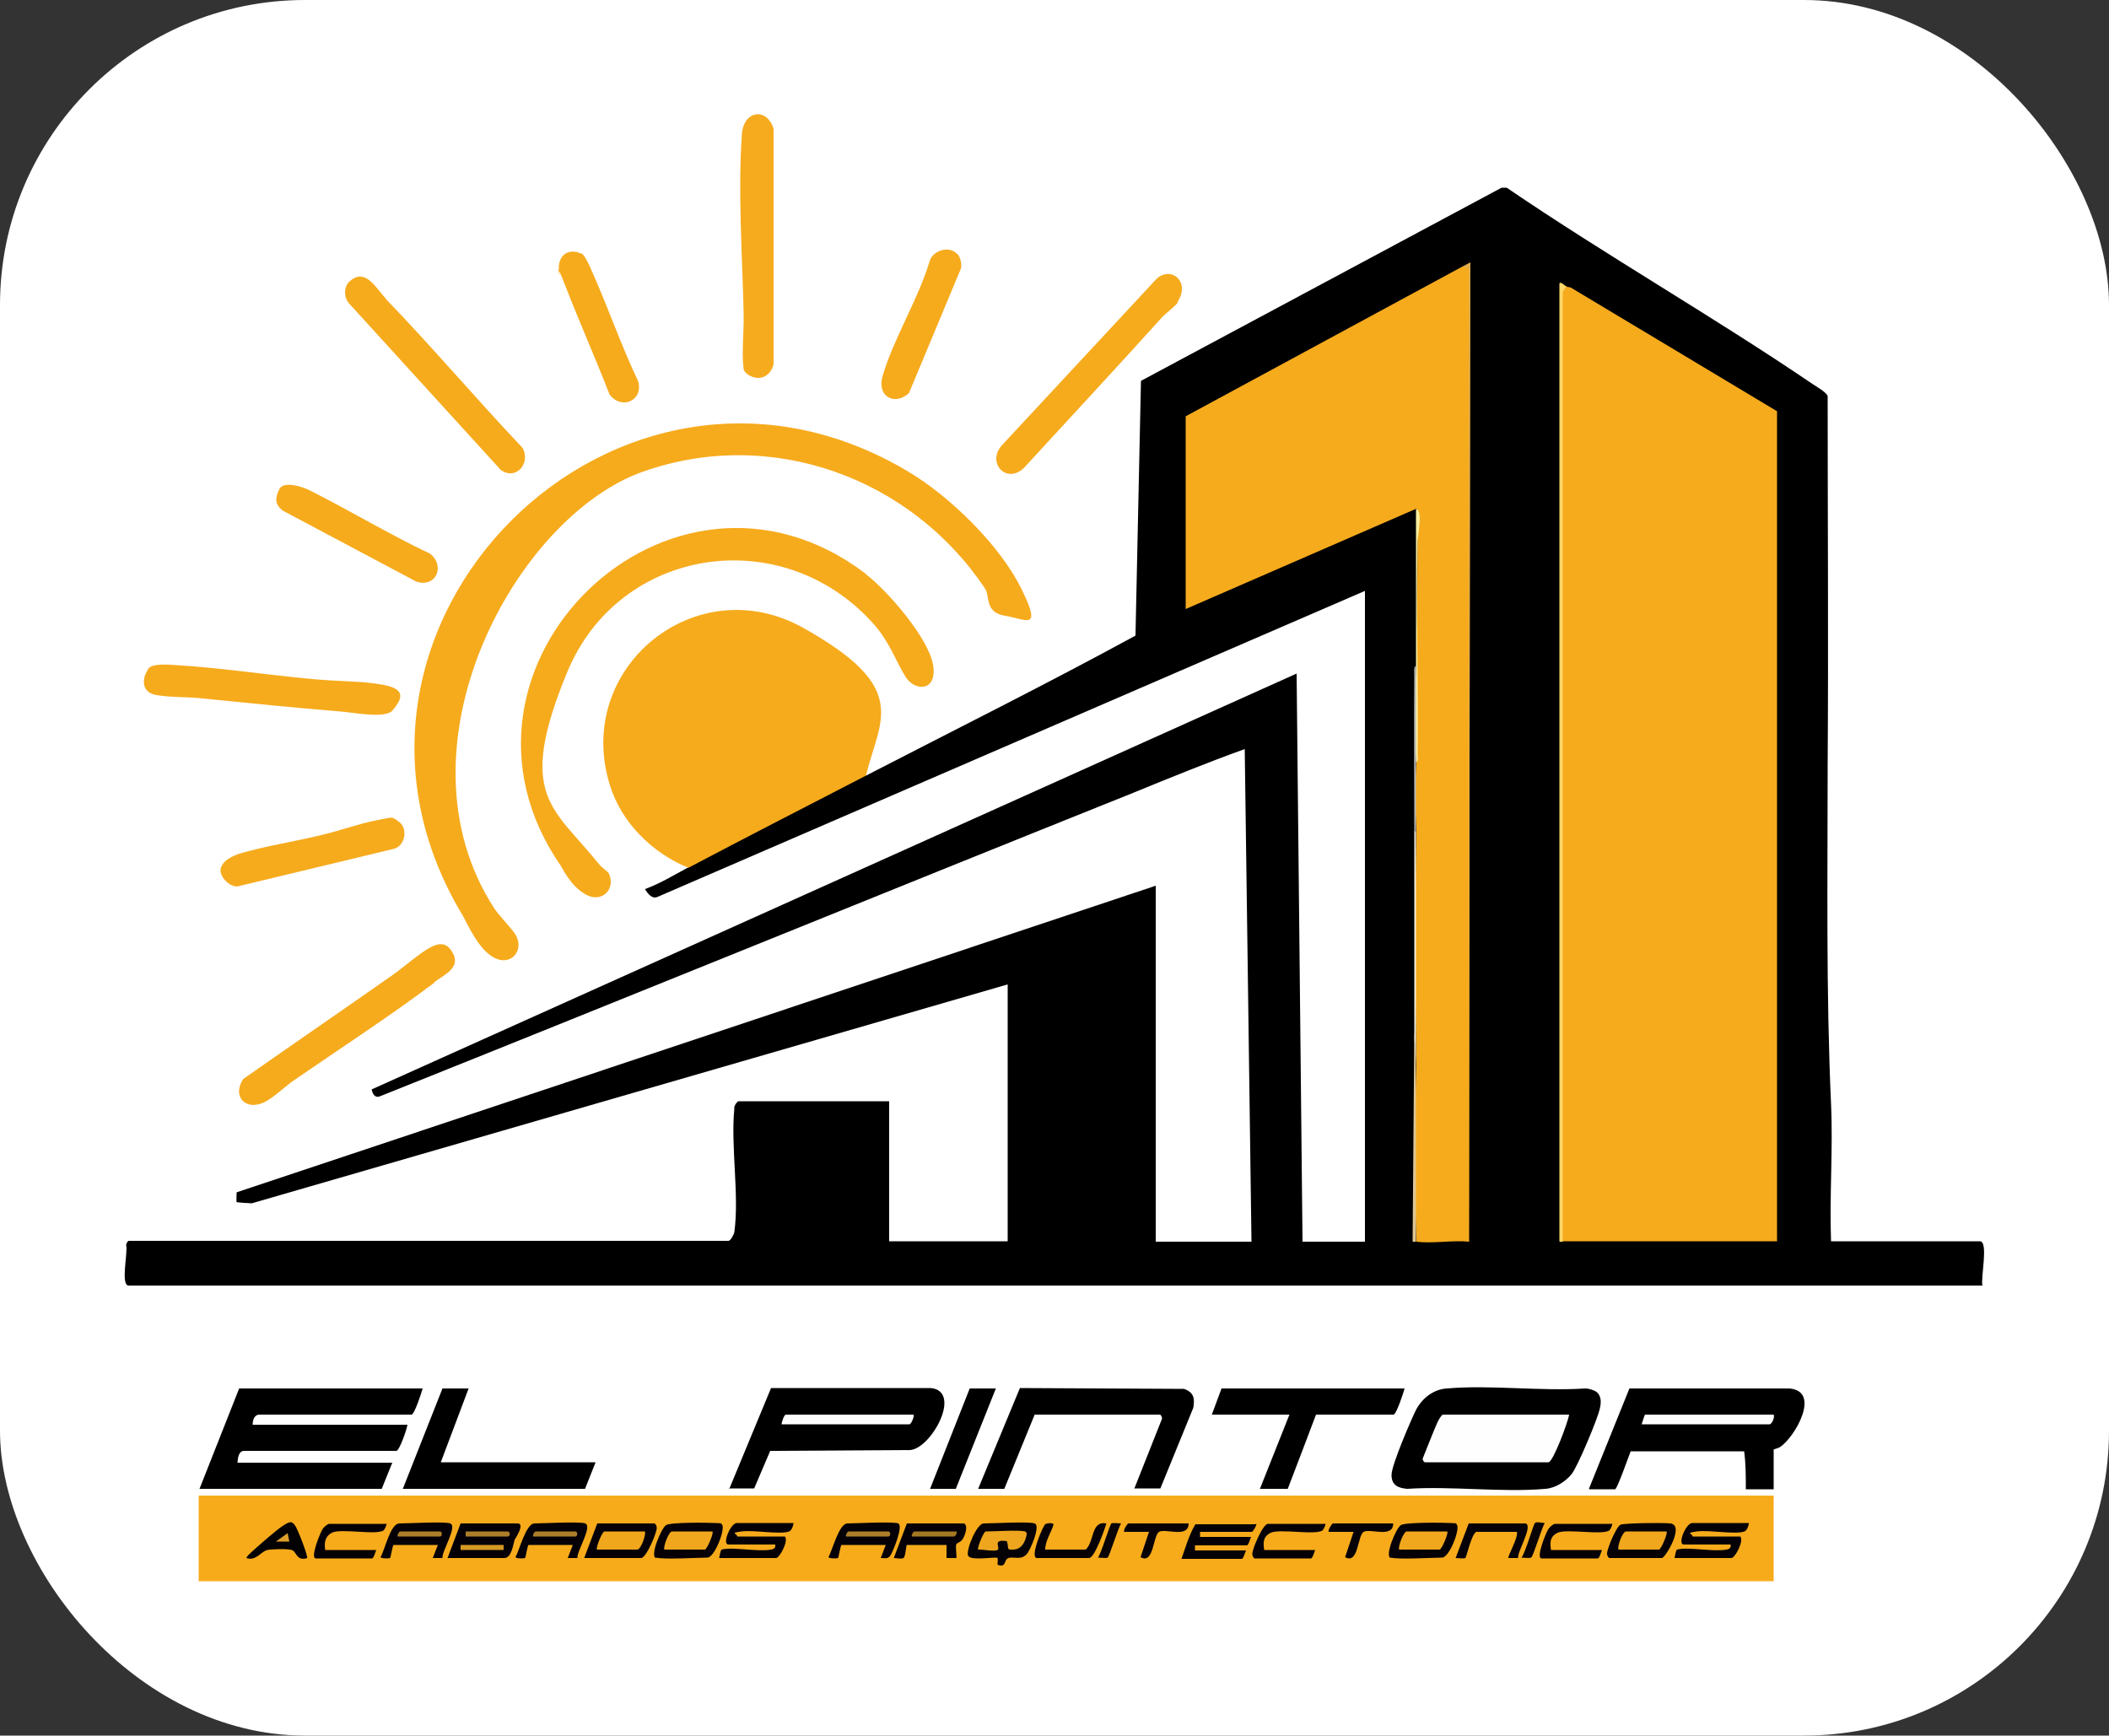 <?xml version="1.0" encoding="UTF-8"?>
<svg id="Capa_1" xmlns="http://www.w3.org/2000/svg" version="1.1" viewBox="0 0 500 411.5">
  <rect x="0" y="0" width="500" height="411.5" fill="#333333" stroke="none"/>
  <!-- Generator: Adobe Illustrator 29.8.1, SVG Export Plug-In . SVG Version: 2.1.1 Build 2)  -->
  <defs>
    <style>
      .st0 {
        fill: #fed76b;
      }

      .st1 {
        fill: #f0a71c;
      }

      .st2 {
        fill: #040102;
      }

      .st3 {
        fill: #050006;
      }

      .st4 {
        fill: #efdfbf;
      }

      .st5 {
        fill: #060006;
      }

      .st6 {
        fill: #f0a71e;
      }

      .st7 {
        fill: #fff;
      }

      .st8 {
        fill: #060105;
      }

      .st9 {
        fill: #e0ad4c;
      }

      .st10 {
        fill: #f6ab1d;
      }

      .st11 {
        fill: #ad7e29;
      }

      .st12 {
        fill: #040005;
      }

      .st13 {
        fill: #b8b8b7;
      }

      .st14 {
        fill: #f7ab1b;
      }

      .st15 {
        fill: #040006;
      }

      .st16 {
        fill: #dfc692;
      }

      .st17 {
        fill: #a47723;
      }

      .st18 {
        fill: #f6efe0;
      }

      .st19 {
        fill: #ac7e29;
      }

      .st20 {
        fill: #060106;
      }

      .st21 {
        fill: #f6ab1e;
      }

      .st22 {
        fill: #090305;
      }

      .st23 {
        fill: #050105;
      }

      .st24 {
        fill: #eda61e;
      }

      .st25 {
        fill: #f0a71d;
      }

      .st26 {
        fill: #de9f2a;
      }

      .st27 {
        fill: #fefefe;
      }

      .st28 {
        fill: #feefa1;
      }

      .st29 {
        fill: #d69823;
      }

      .st30 {
        fill: #050005;
      }

      .st31 {
        fill: #070106;
      }
    </style>
  </defs>
  <rect class="st7" width="500" height="411.5" rx="72.3" ry="72.3"/>
  <g>
    <path d="M205.3,183.9c21.3-11,42.8-21.7,63.9-33.2l1.3-60.4,85.5-45.8h1.2c23.8,16.2,48.9,30.5,72.6,46.6.9.6,3.2,1.9,3.5,2.8,0,29.3.2,58.5,0,87.8,0,26.8-.4,53.3.8,80,.5,10.8-.4,21.8,0,32.6h35.3c2.1,0,.1,9,.6,10.5H30.5c-2,0-.1-8.1-.6-9.6,0-.3.4-1,.6-1h142.2c.5,0,1.3-1.5,1.4-2.1,1.2-8.8-.9-20.3,0-29.3-.2-.5.7-1.7,1-1.7h35.7v33.2h28.1v-60.9l-179.2,51.9c-.6,0-3.5-.2-3.6-.3s0-2.1,0-2.3l217.9-72.7v84.4h22.7l-1.6-116.8c-8.9,3.2-17.7,6.8-26.5,10.4-59.4,23.8-118.7,48-178.2,71.8-1.4.7-2-.2-2.3-1.5l219.3-98.6,1.4,134.7h14.8v-154.3l-167.6,72.5c-1.4.7-2.4-.7-3.1-1.8,3.6-1.3,6.8-3.3,10.2-5.1,13.4-8.4,27.6-15.7,42.2-21.9Z"/>
    <rect class="st14" x="47.1" y="354.6" width="373.4" height="20.3"/>
    <path class="st10" d="M163.1,205.7c-8.4-3.4-15.8-10.7-18.5-19.5-8.7-27.8,20.4-51.6,45.9-37.3s18.1,21.5,14.8,35c-14.1,7.3-28.2,14.5-42.2,21.9Z"/>
    <path class="st10" d="M215.3,111.8c9.8,5.8,21.7,17.4,26.8,27.7s1.2,7.3-3.8,6.5-3.5-4.7-4.8-6.5c-17.5-26.2-50.6-38.4-81-27.7s-60,65.6-35.3,103.6c1.1,1.7,4.5,5.1,5.2,6.5,1.8,3.6-1.3,7.2-5.2,5.2s-6.5-8.4-7.6-10.2c-40.9-68.2,36.8-146.2,105.7-105.1Z"/>
    <path class="st10" d="M205.1,136c5.2,3.9,15,15.2,16.1,21.6s-4.3,6.4-6.5,2.9-3.8-8.4-7.8-12.8c-21.6-23.9-60.1-18.1-72.4,11.6s-3.2,32.1,7.6,45.7c.4.5,2.1,1.8,2.2,2,1.8,3.7-1.5,7.1-5.2,5.2s-5.6-6.1-6.2-7c-32.5-47.1,26.1-104.2,72.3-69.2Z"/>
    <path d="M100.2,329.2c-.3,1.1-1.9,6-2.6,6.2h-36.3c-1.1.2-1.4,1.4-1.4,2.4h36.7c-.2,1.2-1.8,5.9-2.6,6.2h-36.3c-1.2.2-1.3,1.8-1.4,2.8h36.7l-2.5,6.2h-43.2l9.4-23.8h43.4Z"/>
    <path d="M376.7,353l9.6-23.8h37.9c7.6.6,1.4,11.5-2.2,13.9-.5.3-1.5.5-1.5.6v9.4h-6.6c0-3,0-6-.4-9h-26.9c-.5,1.2-3.2,9-3.7,9h-6.1Z"/>
    <path d="M378.6,330.1c1.1,1,1,2.5.7,3.8-.4,2.2-5.3,13.9-6.7,15.6s-3.7,3.3-6.2,3.5c-10.4.9-22.2-.7-32.8,0-2.2-.2-3.7-.9-3.7-3.3s4.9-13.7,5.9-15.6c1.5-2.7,4.1-4.7,7.2-4.9,10.4-.9,22.2.7,32.8,0,.9,0,2.2.4,2.8.9Z"/>
    <path d="M172.9,353l9.9-23.9h37.9c7.5.8.1,14.3-4.9,14.7l-33.2.2-3.8,8.9h-6.1Z"/>
    <path d="M268.9,353l6.5-16.4c.3-.4-.2-1.2-.4-1.2h-29.7l-7.2,17.6h-6.2l9.9-23.9,38.9.2c2.3.8,2.6,2.2,2.2,4.5l-7.8,19.1h-6.1Z"/>
    <path class="st21" d="M177.3,88.8c-.3-.2-.9-.8-1-1.2-.5-3.8.1-9.2,0-13.3-.3-13.5-1.4-29.2-.4-42.6.4-5.4,5.8-6.4,7.5-1.2v55.9c-.8,3-3.5,4.1-6.1,2.4Z"/>
    <path class="st10" d="M279.3,71.6c-.6,1-2.7,2.5-3.6,3.4-10.9,12.1-22,24-33,36-4.2,3.9-8.9-1.4-5.1-5.5l36.7-39.5c3.6-3,7.9,1,4.9,5.5Z"/>
    <path class="st10" d="M103.1,232.9c-10.9,8.2-22.2,15.5-33.5,23.3-1.9,1.3-4.6,3.9-6.5,4.9-4.6,2.6-8.3-1-5.4-5.3,11.7-8.2,23.5-16.3,35.2-24.5,2.6-1.8,6.2-5,8.8-6.5s4.3-1.2,5.5.9c2.3,3.7-1.9,5.4-4.3,7.2Z"/>
    <path class="st10" d="M91.4,70.8c11.1,11.5,21.5,23.8,32.5,35.4,2,3.7-1.6,7.8-5.2,5.2l-35.8-39.3c-1.4-1.4-1.5-4.1,0-5.4,3.8-3.4,6.3,1.8,8.6,4.1Z"/>
    <path class="st10" d="M35.1,158.6c1-1.4,4.8-1,6.7-.9,10,.6,20.1,2.1,30.1,3.1s13.2.5,19.1,1.6,3.8,3.9,2.1,6-9.4.5-12.3.3c-11-.9-21.9-2-32.8-3.1-3.4-.4-7.4-.2-10.9-.8s-3.6-3.7-2-6.1Z"/>
    <path d="M333,329.2c-.3,1.1-1.9,6-2.6,6.2h-18.4c0,.1-6.7,17.6-6.7,17.6h-6.6l7-17.6h-18.4l2.3-6.2h43.4Z"/>
    <polygon points="111.1 329.2 104.5 346.7 141.2 346.7 138.7 353 95.5 353 104.9 329.2 111.1 329.2"/>
    <path class="st10" d="M94.2,194.6c2.7,1.4,2,6.1-1,6.7l-36.2,8.7c-2.1.9-5-2-4.7-3.9s2.5-3.1,4.8-3.8c5.9-1.7,12.2-2.7,18.2-4.1s9.3-2.8,13.9-3.7,3.4-.8,5,0Z"/>
    <path class="st10" d="M73.9,116.5c9.1,4.6,18.6,10.3,28.1,14.8,3.6,2.9,1.4,8.1-3.3,6.6l-31.6-16.8c-2-1.5-1.9-3-.9-5.1s5.7-.6,7.7.5Z"/>
    <path class="st10" d="M138,60.2c.6.3,1.9,3,2.2,3.8,3.9,8.7,7,17.8,11.1,26.4,1.3,4.6-4,6.9-6.8,3.1-3.3-8.5-7-16.8-10.3-25.3s-1.2-1.7-1.5-2.9c-1-4,1.4-6.9,5.3-5.1Z"/>
    <path class="st10" d="M227,60.2c.7.8,1.1,2.5.8,3.5l-12.3,29.5c-3.4,3.1-7.6.8-6.3-3.9,2.6-9,8.5-18.3,11.2-27.4.8-2.6,4.7-3.7,6.5-1.7Z"/>
    <polygon points="236.1 329.2 226.6 353 220.5 353 229.9 329.2 236.1 329.2"/>
    <path class="st10" d="M371.3,67.9c.3.2.9.1,1.3.4l48.7,29.2v196.8h-51.2c-.2-75.6,0-151.1.3-226.5h.9Z"/>
    <path class="st10" d="M346.7,63.2c1.1-.3,1.7-.2,1.8.4l-.2,230.8c-3.9-.4-8.7.5-12.5,0-.5-13.9-.5-27.8,0-41.8-.3-18.3-.4-37.3,0-55.5-.3-5.2-.4-11.1,0-16.4.1-20,.2-39.8.3-59.3l-.3-.8-54.7,23.8v-45.7l65.6-35.5Z"/>
    <path class="st0" d="M371.3,67.9l-.8,1.3v225.2c-.3,0-.8.2-.8-.2V67.3c.1-.8,1.4.5,1.6.6Z"/>
    <polygon class="st9" points="348.2 294.4 348.2 63.8 346.7 63.2 348.6 62.2 348.2 294.4"/>
    <path class="st16" d="M335.7,252.6c0,13.9,0,27.9,0,41.8-.3,0-.8.2-.8-.2l.4-49.4c.3,2.6.4,5.2.4,7.8Z"/>
    <path class="st28" d="M335.7,180.8c-.4-7.4-.3-15.5,0-23v-37.1c1.7.2.4,6.3.4,7.6-.4,16.8.2,33.6,0,50.4,0,.7.3,1.7-.4,2.1Z"/>
    <path class="st18" d="M335.7,252.6c0-2.4-.4-5.2-.4-7.8,0-15.9,0-31.8,0-47.6.1-.3.2-.3.4,0v55.5Z"/>
    <path class="st4" d="M281,144.4v-45.7,45.7Z"/>
    <path class="st13" d="M335.7,180.8v16.4h-.4c0-12.4-.1-24.9,0-37.3,0-.7-.2-1.7.4-2.1v23Z"/>
    <path class="st12" d="M106.1,369.4l3.1-8.2h13.5c1.9,0-.6,3.7-.7,3.9-.3.9-.7,4.3-2.4,4.3h-13.5Z"/>
    <path class="st12" d="M297.8,361.2c.3.3-.8,2-1,2h-12.3v1.2h12.1c-.2.4-.6,2-1,2h-12.3v1.2h12.1c-.2.4-.6,2-1,2h-14.3c1-2.8,1.8-5.7,3.3-8.2h14.3Z"/>
    <path class="st15" d="M188.1,361.2c0,.6-.5,1.7-1,1.9-2.2.8-8.4-.4-11.3,0s-1.1.4-1,1.2h11.3c.9,1.1-1.3,5.1-2.1,5.1h-13.5c.1-.4.3-1.9.6-2,2.6-.7,8.6.6,11.7,0,.7-.1,1.1-.4,1-1.2h-11.1c-1.6,0,.5-5.1,2-5.1h13.5Z"/>
    <path class="st12" d="M414.6,361.2c0,.6-.5,1.7-1,1.9-2.2.8-8.4-.4-11.3,0s-1.1.4-1,1.2h11.3c.9,1.1-1.3,5.1-2.1,5.1h-13.5c.1-.4.3-1.9.6-2,2.6-.7,8.6.6,11.7,0,.7-.1,1.1-.4,1-1.2h-11.1c-1.6,0,.5-5.1,2-5.1h13.5Z"/>
    <path class="st8" d="M245.3,361.2c1.5.5-1.1,6.5-1.9,7.3-1.4,1.5-3.1.5-4.3.9s-.4,2.4-2.6,1.6c0-.4.1-1.4,0-1.6-.4-.4-6.5.8-7-.6s2.1-7.6,3.7-7.6c2.4,0,10.6-.5,12.1,0Z"/>
    <path class="st30" d="M228.5,361.2c1.2.4.2,3.2-.4,3.9s-1.3.7-1.4,1.1c-.2.7.2,3.1,0,3.2h-2.3s0-3.1,0-3.1h-9.4c-.2,0-.3,2.8-.8,3.1s-1.7,0-2.3,0l3.1-8.2h13.5Z"/>
    <path class="st3" d="M138.5,369.4l3.1-8.2h13.5c.3,0,.6.6.6,1,.1,1.1-2.5,7.2-3.7,7.2h-13.5Z"/>
    <path class="st30" d="M106.7,361.2c1.9.6-2,6.6-1.8,8.2h-2.3s1.2-3.1,1.2-3.1h-10.5c-.2,0-.7,3-.8,3.1s-2,.2-2.3-.2c1-1.5,2.3-8,4.5-8s10.6-.5,12.1,0Z"/>
    <path class="st12" d="M138.7,361.2c1.9.6-2,6.6-1.8,8.2h-2.3s1.2-3.1,1.2-3.1h-10.5c-.2,0-.7,3-.8,3.1s-2,.2-2.3-.2c.9-1.5,2.5-8,4.5-8s10.6-.5,12.1,0Z"/>
    <path class="st12" d="M212.9,361.2c1.4.4-1.2,6.7-1.8,7.6s-1.3.6-2.3.6l1.2-3.1h-10.5c-.2,0-.7,3-.8,3.1s-2,.2-2.3-.2c.9-1.5,2.5-8,4.5-8s10.6-.5,12.1,0Z"/>
    <path class="st23" d="M381.6,369.4c-.3,0-.6-.6-.6-1-.1-1,2.2-6.5,3.2-6.9s10.3-.5,11.8-.3c3.5.4-1.2,8.2-2,8.2h-12.5Z"/>
    <path class="st5" d="M155.5,369.4c-1.5-.5,1.3-7.1,2.4-7.8s9.8-.6,11.7-.5,1.2,0,1.6.4c.8,1.1-1.8,7.8-3.5,7.8s-10.6.5-12.1,0Z"/>
    <path class="st3" d="M329.7,369.4c-1.5-.5,1.3-7.1,2.4-7.8s9.8-.6,11.7-.5,1.2,0,1.6.4c.8,1.1-1.8,7.8-3.5,7.8s-10.6.5-12.1,0Z"/>
    <path class="st30" d="M91.6,361.2c.2.2-.4,1.4-.6,1.6-1.5,1.3-10.2-.5-12.3.6s-1.7,3.2-1.6,4.1h12.1c-.2.4-.6,2-1,2h-13.3c-1.5,0,1.1-6.3,1.6-7s1.3-1.2,1.5-1.2h13.5Z"/>
    <path class="st3" d="M382.2,361.2c.2.2-.4,1.4-.6,1.6-1.5,1.3-10.1-.4-12.3.6s-1.7,3-1.6,4.1h12.1c-.2.4-.6,2-1,2h-13.3c-1.5,0,1.1-6.3,1.6-7s1.3-1.2,1.5-1.2h13.5Z"/>
    <path class="st3" d="M314.2,361.2c.2.2-.4,1.4-.6,1.6-1.5,1.3-10.1-.4-12.3.6s-1.7,3-1.6,4.1h12.1c-.2.4-.6,2-1,2h-13.3c-.3,0-.6-.6-.6-1-.1-1.1,2.5-7.2,3.7-7.2h13.5Z"/>
    <path class="st20" d="M361.7,361.2c1.8.6-2,6.7-1.8,8.2h-2.3c-.3-.2,2.5-5.1,2-6.2h-9.6c-1.2.6-2.3,6-2.6,6.2s-1.8,0-2.3,0l3.1-8.2h13.5Z"/>
    <path class="st23" d="M245.7,369.4c-1.5-.5,1.6-7.7,2.1-8s1.6-.4,2,0c-.6,2-2,3.9-2,6h9.6c2.1-1.9,1.2-6.9,4.9-6.2-.4,1.4-2.8,8.2-4.1,8.2h-12.5Z"/>
    <path class="st2" d="M72.9,369.4c-2.5.8-2.6-1.3-3.5-1.8s-5.1-.3-6-.1c-1.5.3-2.7,2.7-5,1.9.2-.5.8-1,1.2-1.4,1.8-1.6,5.6-5,7.4-6.2s2.2-1.1,2.9-.2,3.2,7.5,2.9,7.8Z"/>
    <path class="st31" d="M281.8,361.2c0,3.6-5.5,1.1-7,2s-1.2,7.8-4.4,6l2-6h-5.9c-.2-.5.8-2,1-2h14.3Z"/>
    <path class="st23" d="M330.3,361.2c0,3.6-5.5,1.1-7,2s-1.2,7.8-4.4,6l2-6h-5.9c-.2-.5.8-2,1-2h14.3Z"/>
    <path class="st22" d="M265.8,361.2c-.7,1-2.8,7.9-3.2,8.1s-1.7,0-2.3,0c.8-1,2.8-7.9,3.2-8.1s1.7,0,2.3,0Z"/>
    <path class="st22" d="M366.2,361.2c-.7,1-2.7,7.9-3.2,8.1s-1.7,0-2.3,0c.9-1,2.8-7.8,3.2-8.2s1.7,0,2.3,0Z"/>
    <path class="st27" d="M420.5,335.4c.3.6-.4,2.3-1,2.3h-30.3c.1-.3.7-2.3.8-2.3h30.5Z"/>
    <path class="st27" d="M372,335.4c-.2,1.6-3.8,11.3-4.9,11.3h-29.3c-.2,0-.6-.6-.5-.9s3.1-7.8,3.5-8.6,1-1.8,1.3-1.8h29.9Z"/>
    <path class="st27" d="M216.6,335.4c.2.5-.6,2.3-1,2.3h-30.3c0-.5.6-2.3,1-2.3h30.3Z"/>
    <path class="st19" d="M110.4,364.3v-1.2h10c.6,0,.6,1.2,0,1.2h-10Z"/>
    <rect class="st29" x="109.2" y="366.3" width="10.2" height="1.2"/>
    <path class="st24" d="M243,363.1c.2,0,.5.4.4.8-.4,1.8-1.2,3.4-3.1,3.5s-1-.3-1.6-2c-3.5-.5-1.6,1.4-2.1,2s-3.9-.1-4.7,0c-.3-.3,1.3-4.3,1.8-4.3,2.2,0,7.7-.4,9.4,0Z"/>
    <path class="st17" d="M226.8,363.1c.2.3-.3,1.2-.6,1.2h-10c-.2-.3.3-1.2.6-1.2h10Z"/>
    <path class="st1" d="M152.9,363.1c.3.9-1,4.3-1.8,4.3h-9.6c-.2-.7,1.3-4.3,1.8-4.3h9.6Z"/>
    <path class="st11" d="M94.3,364.3c-.2-.3.3-1.2.6-1.2h9.4c.6,0,.6,1.2,0,1.2h-10Z"/>
    <path class="st11" d="M126.4,364.3c-.2-.3.3-1.2.6-1.2h9.4c.6,0,.6,1.2,0,1.2h-10Z"/>
    <path class="st11" d="M200.6,364.3c-.2-.3.3-1.2.6-1.2h9.4c.6,0,.6,1.2,0,1.2h-10Z"/>
    <path class="st25" d="M395.1,363.1c.4.3-1.3,4.3-1.8,4.3h-9.6c-.3-.9,1-4.3,1.8-4.3h9.6Z"/>
    <path class="st6" d="M168.9,363.1c.4.3-1.3,4.3-1.8,4.3h-9.6c-.3-.8,1.1-4.3,1.8-4.3h9.6Z"/>
    <path class="st25" d="M343.1,363.1c.4.3-1.3,4.3-1.8,4.3h-9.6c-.3-.8,1.1-4.3,1.8-4.3h9.6Z"/>
    <polygon class="st26" points="68.2 363.5 68.6 365.5 65.4 365.5 68.2 363.5"/>
  </g>
</svg>